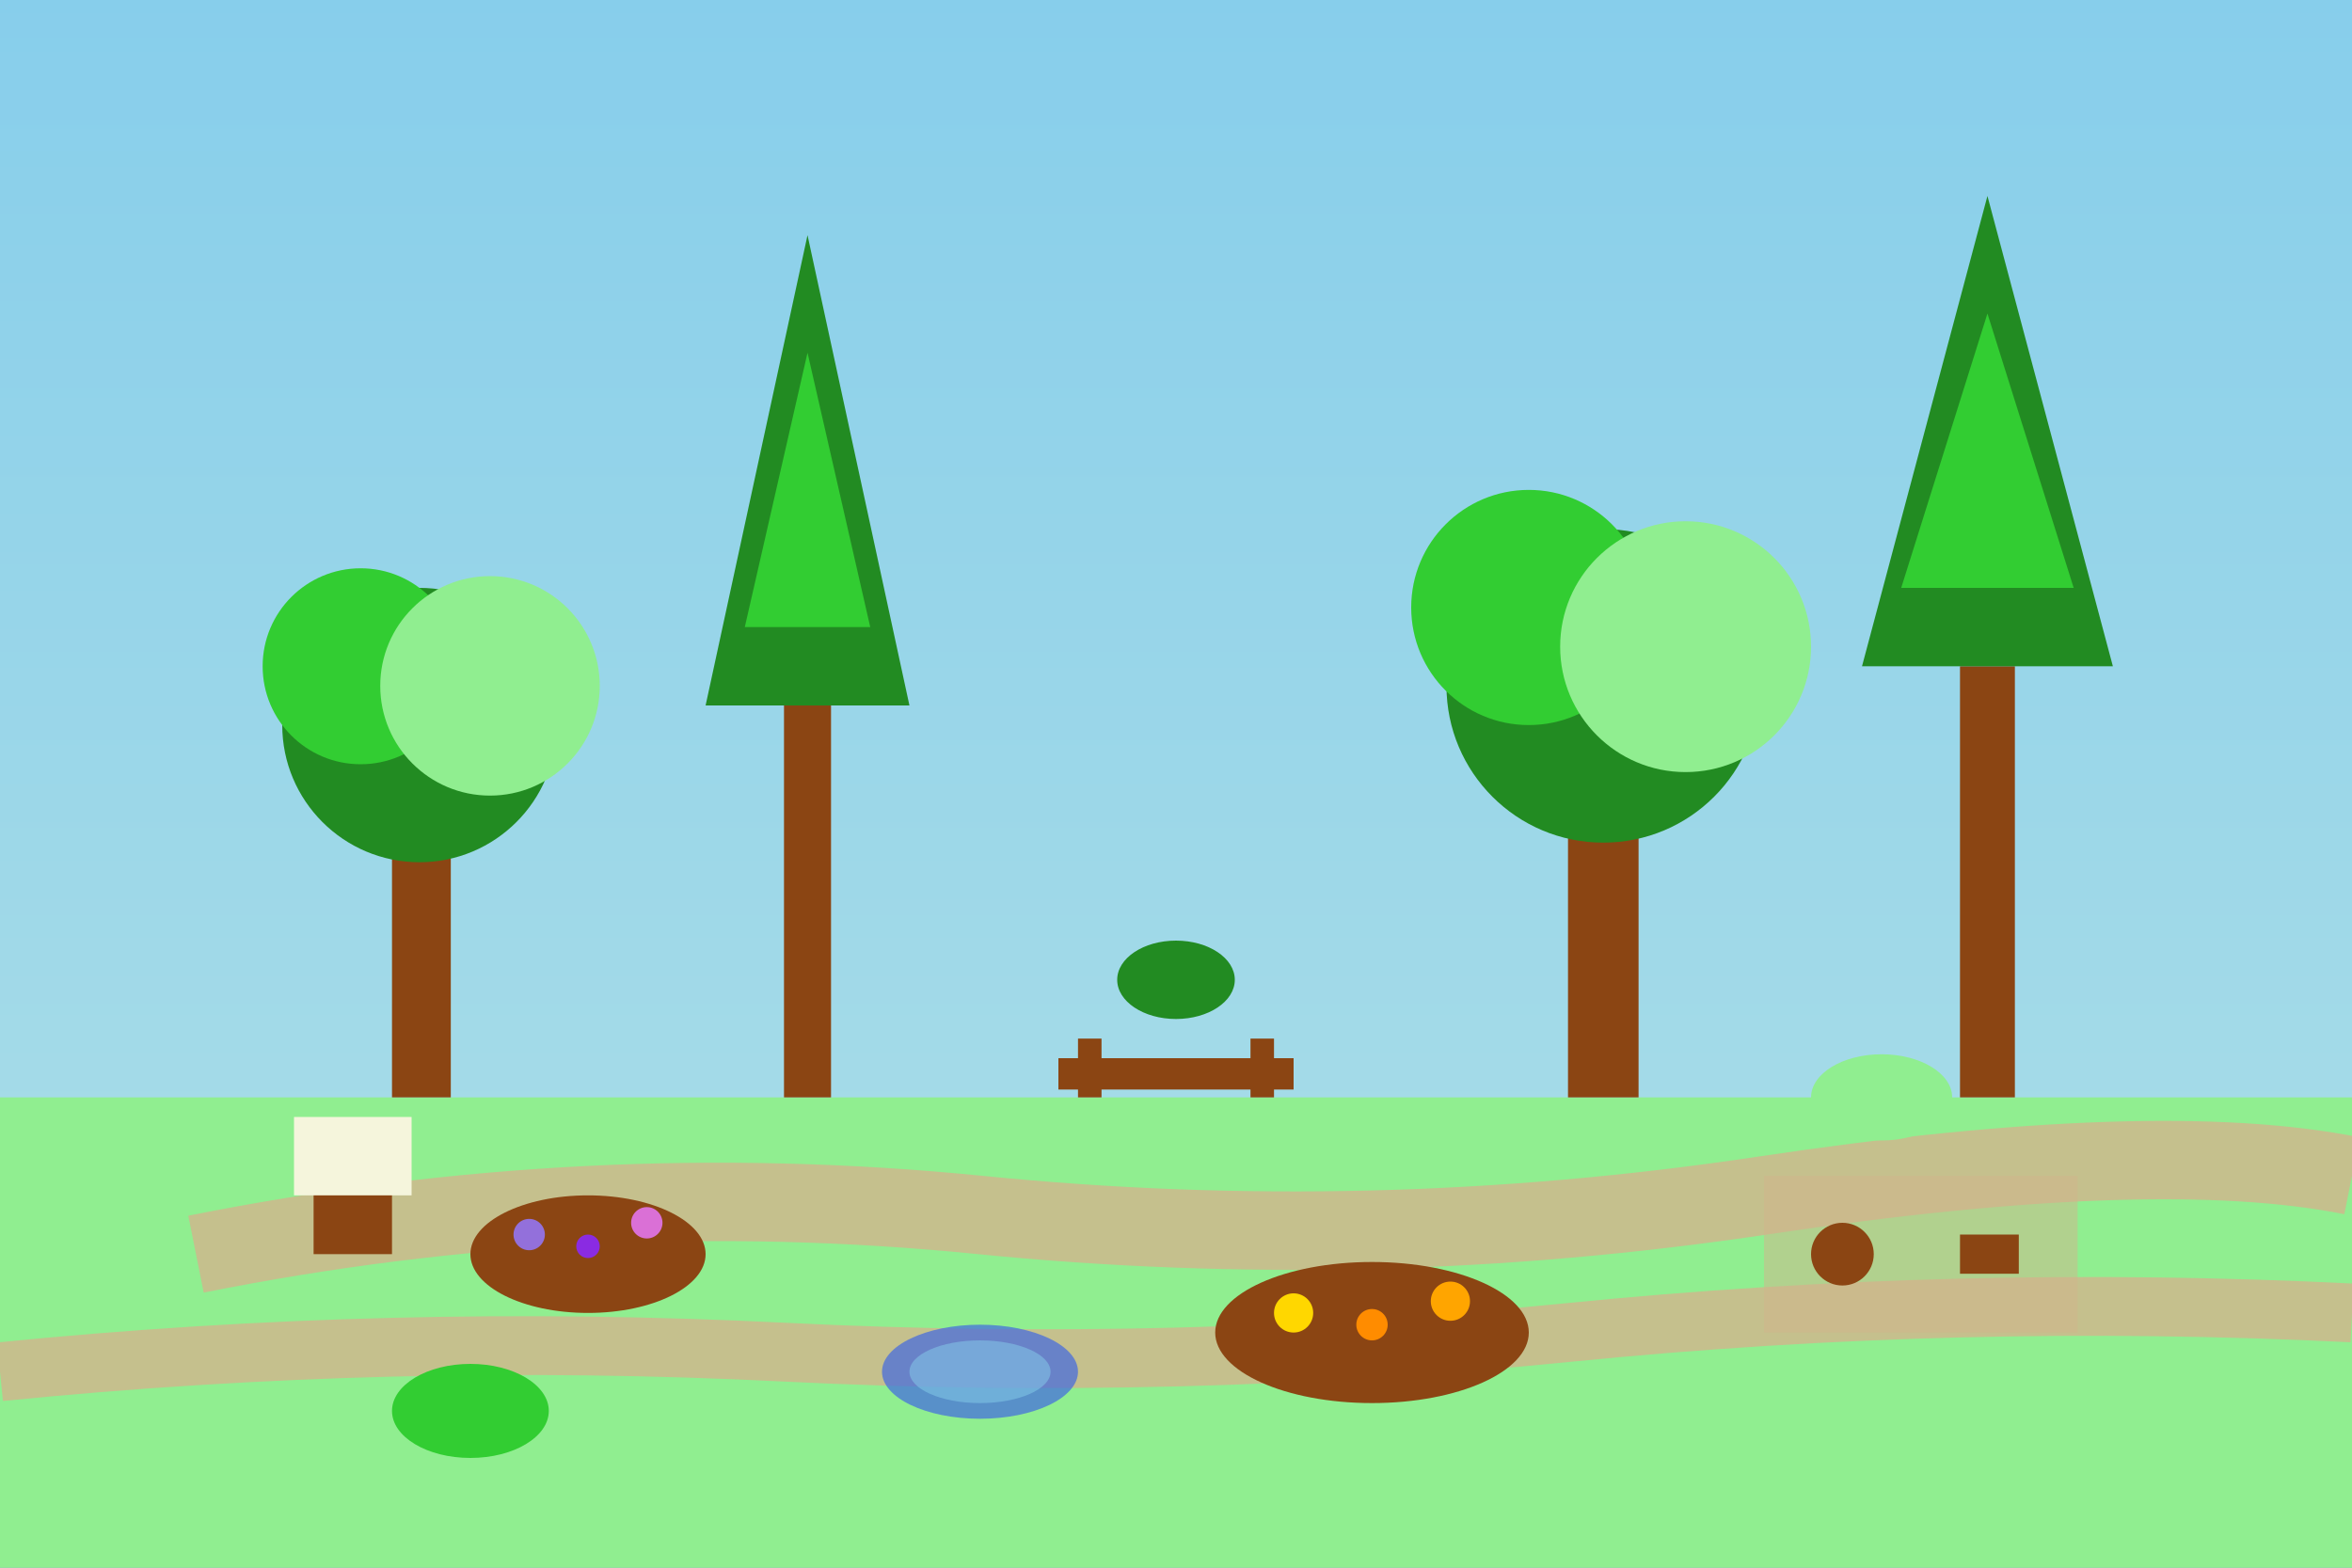 <?xml version="1.0" encoding="UTF-8"?>
<svg xmlns="http://www.w3.org/2000/svg" viewBox="0 0 600 400">
  <rect x="0" y="0" width="600" height="400" fill="#333333" stroke="none"/>
  <defs>
    <linearGradient id="skyGrad" x1="0%" y1="0%" x2="0%" y2="100%">
      <stop offset="0%" style="stop-color:#87CEEB;stop-opacity:1" />
      <stop offset="100%" style="stop-color:#B0E0E6;stop-opacity:1" />
    </linearGradient>
  </defs>
  
  <!-- Sky -->
  <rect width="600" height="400" fill="url(#skyGrad)"/>
  
  <!-- Ground -->
  <rect x="0" y="280" width="600" height="120" fill="#90EE90"/>
  
  <!-- Native Portuguese trees (Cork Oak, Pine) -->
  <g id="corkOak1">
    <rect x="100" y="200" width="15" height="80" fill="#8B4513"/>
    <circle cx="107" cy="185" r="35" fill="#228B22"/>
    <circle cx="92" cy="170" r="25" fill="#32CD32"/>
    <circle cx="125" cy="175" r="28" fill="#90EE90"/>
  </g>
  
  <g id="pine1">
    <rect x="200" y="180" width="12" height="100" fill="#8B4513"/>
    <polygon points="206,60 180,180 232,180" fill="#228B22"/>
    <polygon points="206,90 190,160 222,160" fill="#32CD32"/>
  </g>
  
  <g id="corkOak2">
    <rect x="400" y="190" width="18" height="90" fill="#8B4513"/>
    <circle cx="409" cy="175" r="40" fill="#228B22"/>
    <circle cx="390" cy="155" r="30" fill="#32CD32"/>
    <circle cx="430" cy="165" r="32" fill="#90EE90"/>
  </g>
  
  <g id="pine2">
    <rect x="500" y="170" width="14" height="110" fill="#8B4513"/>
    <polygon points="507,50 475,170 539,170" fill="#228B22"/>
    <polygon points="507,80 485,150 529,150" fill="#32CD32"/>
  </g>
  
  <!-- Walking paths -->
  <path d="M 50 320 Q 150 300 250 310 Q 350 320 450 305 Q 550 290 600 300" 
        stroke="#D2B48C" stroke-width="20" fill="none" opacity="0.8"/>
  <path d="M 0 350 Q 100 340 200 345 Q 300 350 400 340 Q 500 330 600 335" 
        stroke="#D2B48C" stroke-width="15" fill="none" opacity="0.8"/>
  
  <!-- Native plant gardens -->
  <ellipse cx="150" cy="320" rx="30" ry="15" fill="#8B4513"/>
  <circle cx="135" cy="315" r="4" fill="#9370DB"/> <!-- Lavender -->
  <circle cx="150" cy="318" r="3" fill="#8A2BE2"/>
  <circle cx="165" cy="312" r="4" fill="#DA70D6"/>
  
  <ellipse cx="350" cy="340" rx="40" ry="18" fill="#8B4513"/>
  <circle cx="330" cy="335" r="5" fill="#FFD700"/> <!-- Native wildflowers -->
  <circle cx="350" cy="338" r="4" fill="#FF8C00"/>
  <circle cx="370" cy="332" r="5" fill="#FFA500"/>
  
  <!-- Benches -->
  <rect x="270" y="270" width="60" height="8" fill="#8B4513"/>
  <rect x="275" y="265" width="6" height="15" fill="#8B4513"/>
  <rect x="319" y="265" width="6" height="15" fill="#8B4513"/>
  
  <!-- Play area with natural materials -->
  <rect x="450" y="300" width="80" height="40" fill="#D2B48C" opacity="0.5"/>
  <circle cx="470" cy="320" r="8" fill="#8B4513"/> <!-- Log -->
  <rect x="500" y="315" width="15" height="10" fill="#8B4513"/> <!-- Natural play structure -->
  
  <!-- Information board -->
  <rect x="80" y="290" width="20" height="30" fill="#8B4513"/>
  <rect x="75" y="285" width="30" height="20" fill="#F5F5DC"/>
  
  <!-- Native shrubs and bushes -->
  <ellipse cx="300" cy="250" rx="15" ry="10" fill="#228B22"/>
  <ellipse cx="120" cy="360" rx="20" ry="12" fill="#32CD32"/>
  <ellipse cx="480" cy="280" rx="18" ry="11" fill="#90EE90"/>
  
  <!-- Small water feature -->
  <ellipse cx="250" cy="350" rx="25" ry="12" fill="#4169E1" opacity="0.7"/>
  <ellipse cx="250" cy="350" rx="18" ry="8" fill="#87CEEB" opacity="0.5"/>
</svg>